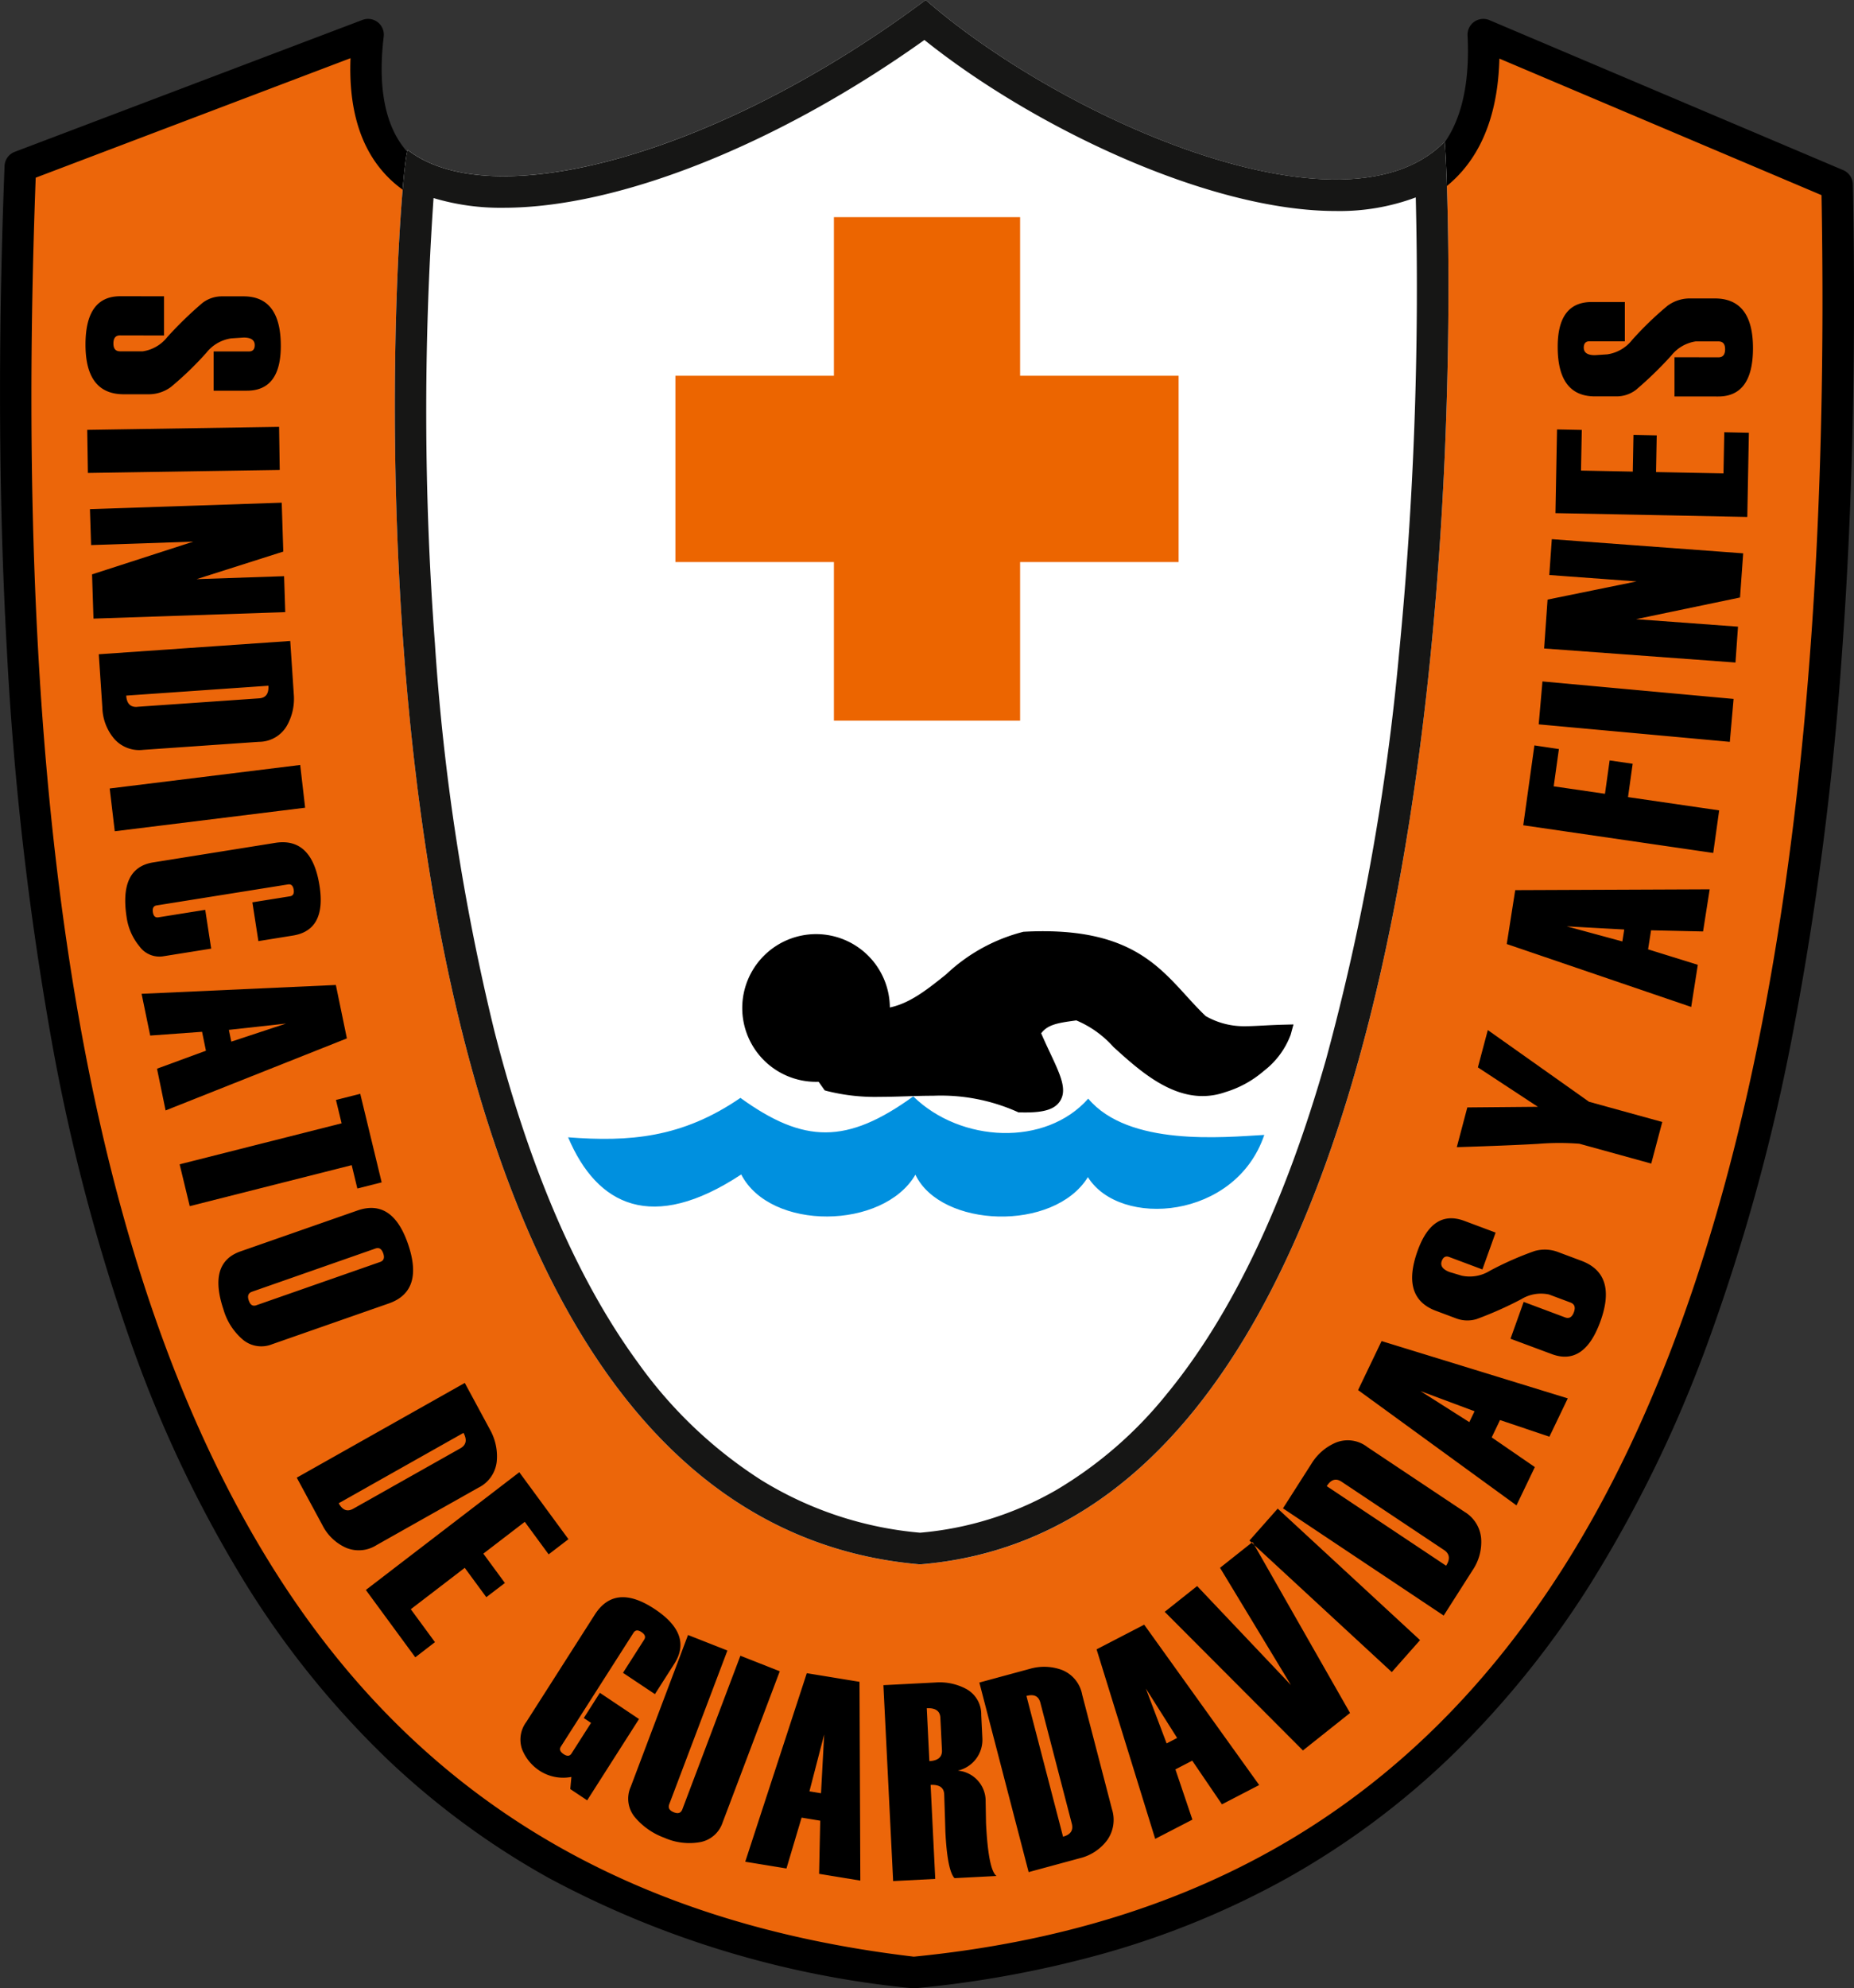 <svg xmlns="http://www.w3.org/2000/svg" width="117.663" height="126.109" viewBox="0 0 117.663 126.109"><rect x="0" y="0" width="117.663" height="126.109" fill="#333333" stroke="none"/><g transform="translate(-39.001 -25.402)"><path d="M1.922,11.163,23.993,2.791c-2.261,18.948,24.057,8.386,35.389-.665,10.518,9.167,36.372,19.961,35.389.665L116.508,12l.715.3c1.72,87.054-26.1,110.243-58.6,113.4C27.1,122.03-1.574,100.682,1.922,11.163" transform="translate(38.367 24.809)" fill="#ec660a" fill-rule="evenodd"/><path d="M58.621,126.7a1,1,0,0,1-.116-.007,61.234,61.234,0,0,1-23.018-6.976,50.274,50.274,0,0,1-10.269-7.544,57.1,57.1,0,0,1-8.925-11.019A78.936,78.936,0,0,1,9.075,86.116,122.972,122.972,0,0,1,3.89,66.49a200.243,200.243,0,0,1-2.827-24.8C.543,32.358.5,22.073.923,11.124a1,1,0,0,1,.645-.9L23.639,1.856A1,1,0,0,1,24.986,2.91c-.393,3.291.106,5.747,1.484,7.3,1.264,1.424,3.319,2.146,6.109,2.146,7.76,0,19.405-5.6,26.18-11.008a1,1,0,0,1,1.281.027C66.2,6.742,77.652,12.537,85.409,12.537c2.814,0,4.944-.741,6.332-2.2,1.52-1.6,2.2-4.12,2.031-7.494a1,1,0,0,1,1.389-.972l22.451,9.513a1,1,0,0,1,.61.9c.211,10.667-.023,20.7-.694,29.83A202.151,202.151,0,0,1,114.342,66.5a126.065,126.065,0,0,1-5.4,19.459A81.656,81.656,0,0,1,101.6,101a58.83,58.83,0,0,1-9.01,11.113,50.784,50.784,0,0,1-10.373,7.656,54.029,54.029,0,0,1-11.4,4.687,68.071,68.071,0,0,1-12.1,2.241Q58.67,126.7,58.621,126.7ZM2.9,11.863C1.369,52.636,6.307,81.5,17.987,100.093c9.045,14.4,22.342,22.446,40.644,24.6,18.375-1.81,31.878-9.911,41.277-24.765,11.549-18.251,17.041-47.506,16.327-86.959L95.792,4.31c-.079,3.182-.951,5.668-2.6,7.4-1.78,1.873-4.4,2.823-7.782,2.823-8.071,0-19.378-5.563-26.054-11.12a62.955,62.955,0,0,1-12.418,7.244c-3.815,1.685-9.4,3.693-14.359,3.693-3.386,0-5.944-.948-7.6-2.818-1.519-1.711-2.224-4.145-2.1-7.249Z" transform="translate(38.367 24.809)"/><path d="M4.842-.5A5.34,5.34,0,1,1-.5,4.842,5.346,5.346,0,0,1,4.842-.5Zm0,9.685A4.345,4.345,0,1,0,.5,4.842,4.35,4.35,0,0,0,4.842,9.187Z" transform="translate(84.865 83.8)" fill="#161615"/><path d="M190.168,196.778c6.18,0,8.361,2.392,10.471,4.706.459.5.933,1.023,1.441,1.506a5.713,5.713,0,0,0,2.947.757c.388,0,.807-.022,1.291-.048.432-.023.921-.049,1.478-.064l.669-.017-.176.646a5.9,5.9,0,0,1-1.951,2.627,7.628,7.628,0,0,1-2.788,1.534,4.956,4.956,0,0,1-1.655.288c-2.54,0-4.729-1.984-6.488-3.579-1.072-.971-2.085-1.89-2.77-1.968l-.044.006c-1.351.18-2.13.315-2.635,1.008.232.537.465,1.036.675,1.482.75,1.6,1.245,2.655.738,3.453-.353.555-1.113.8-2.464.8-.128,0-.264,0-.4-.006l-.106,0-.1-.046a13.834,13.834,0,0,0-6.17-1.171c-.675,0-1.355.021-2.013.041-.641.02-1.3.04-1.944.04a14,14,0,0,1-3.8-.42l-.171-.047-1.073-1.514,4.921-4.322.175-.008c1.835-.079,3.326-1.277,4.906-2.545a12.766,12.766,0,0,1,5.614-3.095l.033-.006.034,0C189.279,196.79,189.734,196.778,190.168,196.778Zm14.86,7.964a6.722,6.722,0,0,1-3.471-.9l-.06-.032-.049-.046c-.554-.522-1.057-1.073-1.543-1.606-2.055-2.253-4-4.382-9.736-4.382-.407,0-.834.011-1.269.033a12.063,12.063,0,0,0-5.142,2.887c-1.662,1.335-3.235,2.6-5.307,2.753l-3.987,3.5.348.491a13.507,13.507,0,0,0,3.366.339c.625,0,1.251-.019,1.913-.04s1.353-.042,2.043-.042a14.836,14.836,0,0,1,6.5,1.223c.094,0,.184,0,.271,0,1.27,0,1.559-.239,1.625-.342.214-.336-.278-1.385-.8-2.5-.244-.521-.521-1.111-.793-1.759l-.1-.227.123-.213c.768-1.337,2.032-1.5,3.5-1.7l.146-.019.049,0c1.033.065,2.139,1.067,3.419,2.227,1.717,1.557,3.664,3.321,5.819,3.321a3.968,3.968,0,0,0,1.345-.239l.026-.009.027-.006a7.246,7.246,0,0,0,3.74-2.8c-.235.011-.455.023-.662.034C205.873,204.719,205.443,204.742,205.028,204.742Z" transform="translate(-83.82 -113.691)" fill="#161615"/><path d="M85.338,11.643c5.284,4.112,19.492.452,32.865-9.517,8.621,7.523,26.591,15.481,32.93,8.994.19-.032,4.594,87.142-33.289,90.229C78.009,97.935,84.655,12.088,85.338,11.643Z" transform="translate(-20.453 23.276)" fill="#fff"/><path d="M118.12,4.662c-9.241,6.59-19.359,10.641-26.7,10.641a14.788,14.788,0,0,1-4.451-.615,197.082,197.082,0,0,0,.087,28.258,142.544,142.544,0,0,0,3.78,24.6c2.234,8.74,5.3,15.805,9.1,21A28.343,28.343,0,0,0,107.766,96a22.964,22.964,0,0,0,10.081,3.337,20.906,20.906,0,0,0,8.616-2.692,25.986,25.986,0,0,0,7.05-6.116c4.115-5,7.509-12.125,10.088-21.178a149.616,149.616,0,0,0,4.643-25.769,237.654,237.654,0,0,0,1.061-28.935,13.852,13.852,0,0,1-5.078.862c-8.088,0-19.245-5.352-26.108-10.85m.083-2.536c8.621,7.523,26.591,15.481,32.93,8.994h0c.191-.01,4.59,87.142-33.289,90.229C78.009,97.935,84.655,12.088,85.338,11.643,90.622,15.755,104.83,12.1,118.2,2.126Z" transform="translate(-20.453 23.276)" fill="#161615"/><path d="M21.845,61.562l0,2.487-2.794-.006c-.278,0-.418.171-.418.511s.138.495.417.5l1.443,0a2.434,2.434,0,0,0,1.556-.9,24.149,24.149,0,0,1,2.23-2.166,2.023,2.023,0,0,1,1.247-.421l1.368,0q2.37,0,2.362,3.161-.006,2.829-2.162,2.823l-2.1,0,0-2.49,2.241,0c.244,0,.365-.136.366-.4q0-.48-.7-.481l-.792.052a2.46,2.46,0,0,0-1.582.918,20.874,20.874,0,0,1-2.245,2.166,2.378,2.378,0,0,1-1.444.462l-1.554,0q-2.431-.005-2.423-3.17.006-3.056,2.215-3.048ZM17.013,72.768l-.042-2.733,12.176-.192.041,2.733Zm.355,9.238L17.277,79.2,23.7,77.124l-6.484.218-.073-2.279,12.171-.409.1,3.1-5.5,1.749,5.551-.187.073,2.279Zm.337,2.261,12.15-.843.226,3.391a3.454,3.454,0,0,1-.456,2.014,2.048,2.048,0,0,1-1.753.991l-7.355.51a2.111,2.111,0,0,1-1.821-.687,3.171,3.171,0,0,1-.764-1.968ZM20.14,87.6l7.742-.537c.425-.03.619-.3.586-.8l-9.023.626c.034.508.265.744.7.714m-1.427,7.89-.321-2.713,12.09-1.491L30.8,94Zm9.115,6.968L27.452,100l2.383-.381c.2-.032.276-.17.239-.416s-.156-.371-.354-.339l-8.348,1.333q-.292.047-.233.433.056.369.348.322l2.973-.475.377,2.46-3.056.488a1.562,1.562,0,0,1-1.5-.638,3.7,3.7,0,0,1-.812-1.854q-.478-3.12,1.688-3.464L28.9,96.23q2.341-.374,2.817,2.745.428,2.8-1.7,3.134ZM21.945,113.2l-.546-2.648,3.106-1.14-.246-1.2-3.292.239-.546-2.648,12.329-.56.7,3.387Zm4.169-4.364,3.478-1.147-3.632.4Zm8,9.315-.358-1.481-10.279,2.6-.642-2.653,10.28-2.6-.359-1.483,1.542-.389,1.359,5.617ZM26.7,122.139l7.416-2.591q2.242-.784,3.235,2.186.982,2.934-1.243,3.708l-7.416,2.591a1.826,1.826,0,0,1-1.82-.275,3.947,3.947,0,0,1-1.257-1.942q-.989-2.954,1.085-3.677m1.009,3.415,7.849-2.743q.346-.121.2-.541c-.1-.289-.261-.394-.491-.314L27.423,124.7c-.23.081-.3.266-.2.555s.256.38.487.3m2.559,10.936,10.663-6.009,1.607,2.976a3.456,3.456,0,0,1,.42,2.022,2.1,2.1,0,0,1-1.179,1.655l-6.454,3.637a2.1,2.1,0,0,1-1.934.163,3.1,3.1,0,0,1-1.507-1.454Zm3.587,1.969,6.794-3.829c.373-.21.44-.535.2-.981l-7.919,4.463c.241.446.548.56.926.347m3.935,9.426-3.139-4.273,9.74-7.466,3.119,4.246-1.257.963-1.515-2.063L42.11,141.31l1.368,1.861-1.18.9-1.368-1.861-3.424,2.625,1.534,2.089ZM48.7,156.956l-1.073-.715.072-.769a2.742,2.742,0,0,1-1.99-.375,2.924,2.924,0,0,1-1.135-1.361,1.867,1.867,0,0,1,.266-1.756l4.342-6.8q1.295-2.028,3.826-.339,2.4,1.6,1.226,3.447L53,150.22l-2.027-1.351,1.345-2.105c.109-.171.051-.33-.172-.479s-.386-.137-.5.034l-4.616,7.229c-.108.169-.05.327.171.475s.389.139.5-.03l1.245-1.949-.461-.307,1.02-1.6L51.99,151.8Zm6.4-10.486,2.5.984L53.91,157.2c-.088.232.006.4.287.513s.455.046.543-.186l3.683-9.742,2.5.985-3.631,9.6a1.858,1.858,0,0,1-1.4,1.233,3.911,3.911,0,0,1-2.3-.275,4.423,4.423,0,0,1-1.863-1.3,1.841,1.841,0,0,1-.263-1.935Zm10.935,15.577-2.616-.429.071-3.371-1.182-.194-.961,3.225-2.616-.428,3.907-11.958,3.346.548Zm-2.494-5.54.2-3.728-.936,3.607Zm11.142,5.247-2.672.138c-.307-.337-.5-1.329-.579-2.976V158.9l-.022-.746c-.034-1.033-.051-1.563-.052-1.586-.021-.42-.306-.619-.862-.59l.294,5.962-2.672.138L67.5,149.652l3.3-.17a3.568,3.568,0,0,1,1.989.428,1.826,1.826,0,0,1,.919,1.628l.073,1.49a2,2,0,0,1-1.559,2.043,1.934,1.934,0,0,1,1.766,1.967l.024,1.362q.147,2.981.668,3.354m-3.465-7.987-.1-2.043c-.021-.435-.307-.636-.863-.608l.165,3.353c.556-.028.82-.264.8-.7m5.5,7.739-3.128-12.022,3.216-.873a3.257,3.257,0,0,1,2.023.073,2.089,2.089,0,0,1,1.287,1.569l1.894,7.277a2.219,2.219,0,0,1-.313,1.957,3.062,3.062,0,0,1-1.745,1.142Zm2.738-3.078-1.993-7.661c-.109-.421-.4-.565-.884-.434l2.323,8.928c.482-.131.665-.407.554-.833m11.894-2.444-2.363,1.224L87.1,154.44l-1.068.553,1.078,3.187L84.749,159.4l-3.72-12.02,3.022-1.565ZM86.141,153l-1.985-3.135,1.318,3.481Zm4.788-12.429,6.186,10.845-2.99,2.377L85.353,145l2.057-1.635,5.954,6.279-4.5-7.435Zm10.629,6.224-1.794,2.027-9.034-8.342,1.794-2.027Zm1.5-1.558-10.2-6.8,1.818-2.847a3.339,3.339,0,0,1,1.551-1.328,2.021,2.021,0,0,1,1.984.286l6.174,4.114a2.185,2.185,0,0,1,1.049,1.668,3.185,3.185,0,0,1-.549,2.042Zm.019-4.159-6.5-4.331c-.357-.238-.669-.145-.941.282l7.575,5.047c.272-.426.227-.757-.134-1m7.856-9.614-1.166,2.43-3.135-1.055-.527,1.1,2.738,1.882-1.166,2.43-10.053-7.313,1.492-3.108Zm-5.916.817L101.584,131l3.1,1.969Zm2.281-4.6.837-2.336,2.624.982c.261.1.45-.015.564-.334s.036-.513-.225-.611l-1.356-.507a2.4,2.4,0,0,0-1.762.3,23.61,23.61,0,0,1-2.821,1.256,2.013,2.013,0,0,1-1.313-.04l-1.285-.481q-2.225-.833-1.161-3.8.953-2.657,2.977-1.9l1.976.739-.839,2.338-2.1-.787c-.228-.086-.389,0-.479.253q-.162.451.5.7l.761.228a2.431,2.431,0,0,0,1.793-.31,20.427,20.427,0,0,1,2.835-1.251,2.366,2.366,0,0,1,1.512.071l1.459.546q2.283.854,1.215,3.825-1.029,2.87-3.1,2.091Zm-1.44-19.577,4.282,3.031,2.142,1.517,4.648,1.282-.7,2.638-4.559-1.258a16.731,16.731,0,0,0-2.614.006q-1.669.1-5.167.212l.667-2.521,4.478-.04-3.807-2.5Zm14.081-8.926-.42,2.672-3.3-.073-.19,1.207,3.157.982-.42,2.672-11.706-3.991.537-3.418Zm-5.423,2.548-3.65-.2,3.531.957ZM110.37,90.28l-.33,2.363,3.254.474L113.59,91l1.461.213-.295,2.114,5.785.842-.377,2.7-12.056-1.756.707-5.065Zm11.086-3.18-.239,2.722-12.129-1.109.238-2.722Zm.609-9.234-.2,2.8-6.6,1.376,6.471.475-.16,2.274L109.432,83.9l.218-3.1,5.65-1.152-5.54-.407.16-2.274Zm.361-7.649-.1,5.341-12.175-.242.1-5.308,1.571.031-.049,2.578,3.286.065.044-2.327,1.475.029-.044,2.327,4.281.085.05-2.611Zm-4.722-2.3,0-2.487,2.794.005c.278,0,.418-.171.419-.511s-.138-.495-.417-.5l-1.444,0a2.435,2.435,0,0,0-1.555.9,24.106,24.106,0,0,1-2.231,2.166,2.023,2.023,0,0,1-1.247.421l-1.368,0q-2.37,0-2.362-3.161.006-2.829,2.162-2.823l2.1,0,0,2.49-2.241,0c-.244,0-.365.135-.366.4q0,.479.7.481l.791-.052a2.462,2.462,0,0,0,1.582-.918,20.9,20.9,0,0,1,2.245-2.166,2.381,2.381,0,0,1,1.444-.462l1.554,0q2.43,0,2.423,3.17-.006,3.055-2.215,3.048Z" transform="translate(27.566 -17.369)" fill-rule="evenodd"/><path d="M177.792,54.346h-10.06V44.286H155.916v10.06h-10.06V66.162h10.06v10.06h11.816V66.162h10.06Z" transform="translate(-63.991 -5.112)" fill="#ec6500" fill-rule="evenodd"/><g transform="translate(75.057 84.962)"><path d="M160.367,198.017a4.187,4.187,0,1,1-4.187,4.187,4.187,4.187,0,0,1,4.187-4.187" transform="translate(-144.63 -197.831)" fill-rule="evenodd"/><path d="M4.187-.5A4.684,4.684,0,1,1-.5,4.187,4.69,4.69,0,0,1,4.187-.5Zm0,8.374A3.689,3.689,0,1,0,.5,4.187,3.694,3.694,0,0,0,4.187,7.876Z" transform="translate(11.55 0.186)"/><path d="M177.647,202.19c3.384-.146,5.311-4.159,9.156-4.884,7.371-.375,8.593,2.813,11.2,5.264,1.924,1.015,2.775.7,5.206.634-.381,1.4-2.473,2.981-3.805,3.3-4.059,1.459-7.293-4.44-9.323-4.566-1.269.169-2.22.275-2.791,1.269,1.331,3.17,2.771,4.674-.761,4.566-4.165-2.008-8.52-.338-12.114-1.332l-.615-.868Z" transform="translate(-157.825 -197.276)" fill-rule="evenodd"/><path d="M187.952,196.778c5.373,0,7.269,2.08,9.1,4.091.394.432.8.878,1.236,1.292a4.874,4.874,0,0,0,2.509.642c.334,0,.695-.019,1.113-.041.374-.02.8-.042,1.28-.055l.669-.017-.176.646a5.166,5.166,0,0,1-1.709,2.306,6.67,6.67,0,0,1-2.434,1.339,4.352,4.352,0,0,1-1.451.252c-2.222,0-4.125-1.725-5.655-3.112a6.543,6.543,0,0,0-2.349-1.683l-.029,0c-1.159.154-1.791.262-2.21.814.195.45.391.868.567,1.244.658,1.4,1.092,2.329.634,3.05-.323.509-.977.726-2.188.726-.111,0-.23,0-.352-.006l-.106,0-.1-.046A11.9,11.9,0,0,0,181,207.213c-.582,0-1.17.018-1.738.036s-1.128.035-1.683.035a12.509,12.509,0,0,1-3.3-.365l-.171-.047-.977-1.378,4.318-3.793.175-.008c1.564-.068,2.846-1.1,4.2-2.186a11.09,11.09,0,0,1,4.883-2.69l.033-.006.034,0C187.181,196.789,187.576,196.778,187.952,196.778ZM200.8,203.8a5.872,5.872,0,0,1-3.033-.788l-.06-.031-.049-.046c-.481-.453-.917-.931-1.338-1.393-1.766-1.937-3.435-3.767-8.368-3.767-.349,0-.715.009-1.09.028a10.387,10.387,0,0,0-4.412,2.481c-1.377,1.106-2.8,2.247-4.6,2.393l-3.385,2.973.252.355a11.68,11.68,0,0,0,2.87.285c.539,0,1.08-.017,1.652-.034s1.171-.036,1.769-.036a12.9,12.9,0,0,1,5.64,1.058l.218,0c1.095,0,1.308-.2,1.348-.264.165-.259-.292-1.234-.7-2.094-.211-.451-.451-.962-.687-1.524l-.1-.227.123-.213c.68-1.185,1.789-1.332,3.072-1.5l.132-.018.049,0c.917.057,1.881.931,3,1.943,1.476,1.338,3.148,2.854,4.986,2.854a3.364,3.364,0,0,0,1.14-.2l.026-.009.027-.006a6.221,6.221,0,0,0,3.125-2.286l-.444.023C201.534,203.779,201.161,203.8,200.8,203.8Z" transform="translate(-157.825 -197.276)"/><path d="M110.161,239.623c3.886.3,7.235.041,10.934-2.5,4.032,2.909,6.749,2.954,10.969-.094,3.009,2.941,8.4,3.2,11.105.142,2.561,3.044,8.558,2.451,11.173,2.3-1.815,5.381-9.172,5.927-11.194,2.678-2.163,3.491-9.337,3.221-10.947-.155-2.034,3.49-9.2,3.586-11.055-.014-5.643,3.723-9.147,1.991-10.985-2.355" transform="translate(-110.161 -227.05)" fill="#0090df" fill-rule="evenodd"/></g></g></svg>